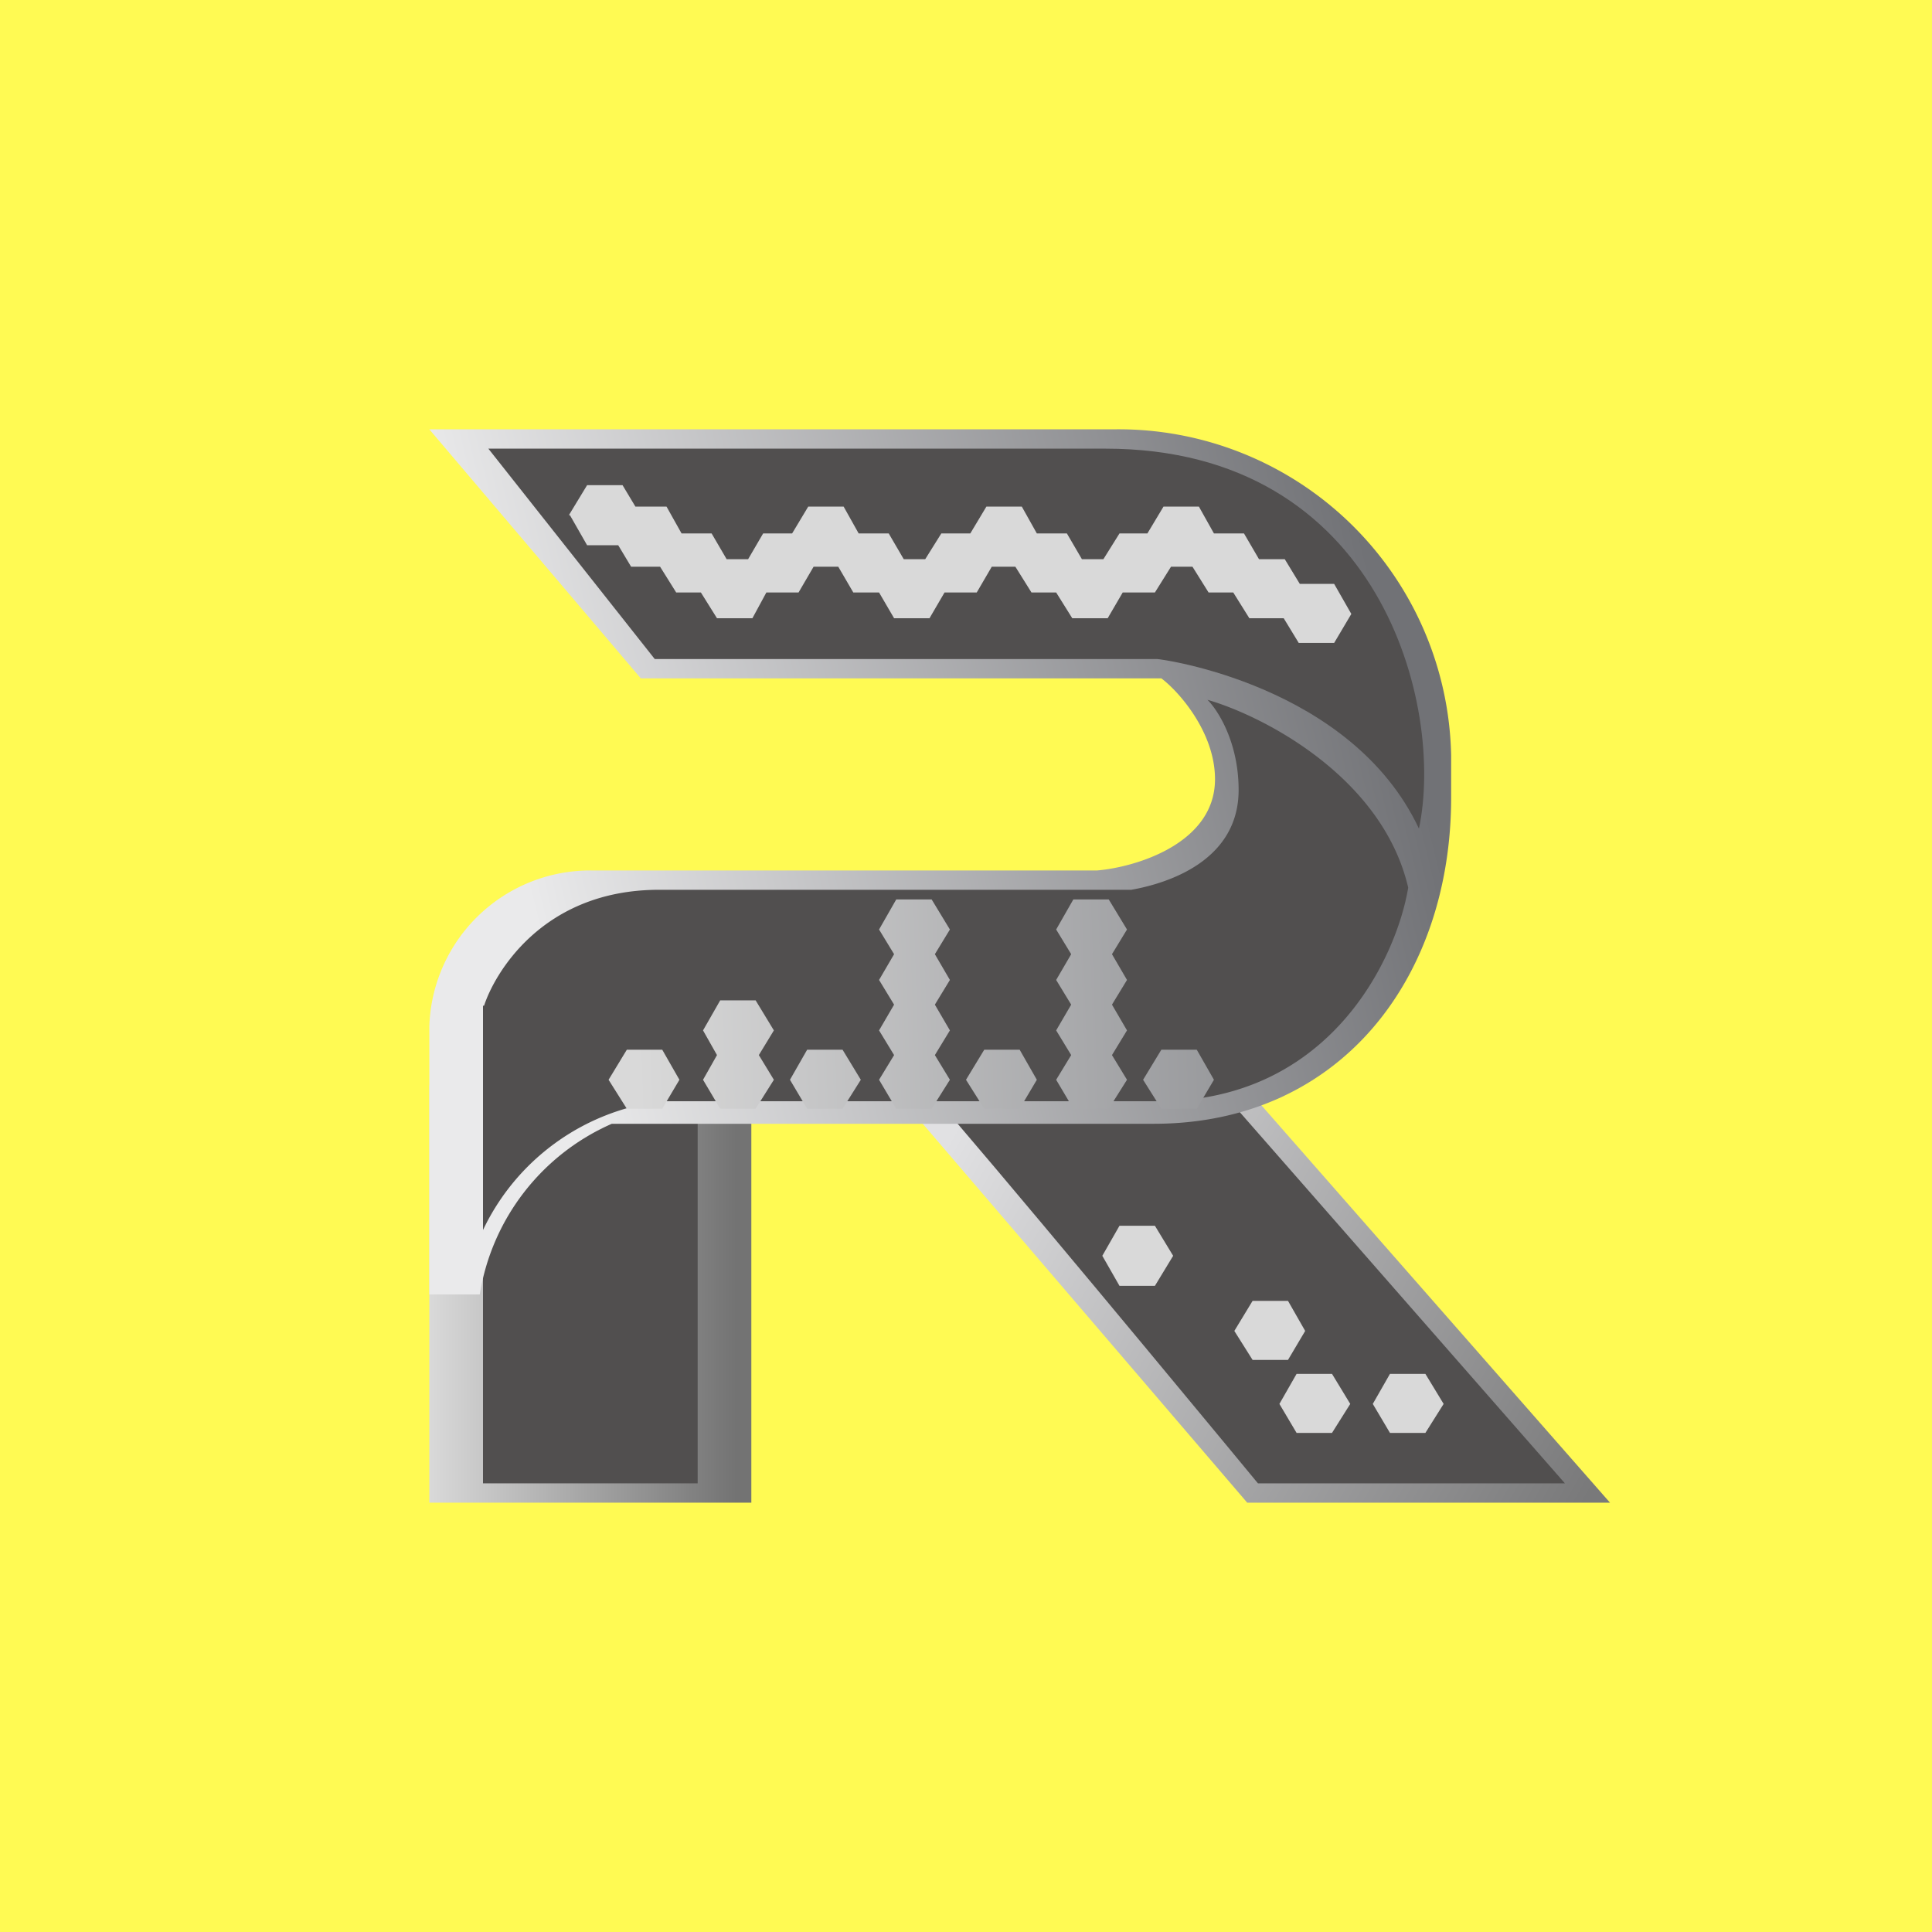 <!-- by TradingView --><svg width="18" height="18" viewBox="0 0 18 18" xmlns="http://www.w3.org/2000/svg"><path fill="#FFFA53" d="M0 0h18v18H0z"/><path d="m11.62 14-3.1-3.62 2.62-.78L15 14h-3.38Z" fill="url(#auhrcbyx2)"/><path d="M11.72 13.82s-1.89-2.29-2.84-3.4l2.1-.71 3.6 4.11h-2.86Z" fill="#514F4F"/><path d="m10.27 11.7.16-.28h.33l.17.28-.17.28h-.33l-.16-.28ZM11.5 12.4l.17-.28H12l.16.28-.16.27h-.33l-.17-.27ZM11.92 13.08l.16-.28h.33l.17.28-.17.27h-.33l-.16-.27ZM12.79 13.08l.16-.28h.33l.17.28-.17.27h-.33l-.16-.27Z" fill="#D9D9D9"/><path fill="url(#buhrcbyx2)" d="M4 10.11h3V14H4z"/><path fill="#514F4F" d="M4.5 10.25h2v3.57h-2z"/><path d="M10.37 4H4l1.97 2.32h4.85c.16.12.5.5.5.94 0 .6-.74.82-1.1.85h-4.7A1.5 1.5 0 0 0 4 9.56v2.5h.47a2.1 2.1 0 0 1 1.23-1.59h5.05c1.74 0 2.77-1.36 2.77-3.04v-.39A3.1 3.1 0 0 0 10.37 4Z" fill="url(#cuhrcbyx2)"/><path d="M6.1 6.14 4.55 4.18h5.75c2.57 0 3.16 2.41 2.92 3.54-.63-1.34-2.4-1.58-2.44-1.58H6.11Z" fill="#514F4F"/><path d="M4.5 9.37v2.09a2.13 2.13 0 0 1 1.66-1.2h4.63c1.6 0 2.22-1.33 2.33-1.99-.24-1.03-1.35-1.6-1.87-1.75.1.1.29.4.29.84 0 .66-.66.87-1 .93H6.14c-1.1 0-1.54.8-1.63 1.08Z" fill="#514F4F"/><path d="m5.3 4.8.17-.28h.33l.12.2h.29l.14.25h.28l.14.24h.2l.14-.24h.27l.15-.25h.33l.14.25h.28l.14.24h.2l.15-.24h.27l.15-.25h.33l.14.25h.28l.14.24h.2l.15-.24h.26l.15-.25h.33l.14.25h.28l.14.24h.24l.14.23h.32l.16.28-.16.27h-.33l-.14-.23h-.32l-.15-.24h-.23l-.15-.24h-.2l-.15.24h-.3l-.14.24h-.33l-.15-.24h-.23l-.15-.24h-.22l-.14.24h-.3l-.14.24h-.33l-.14-.24h-.24l-.14-.24h-.23l-.14.24h-.3l-.13.24h-.33l-.15-.24H6.3l-.15-.24h-.27l-.12-.2h-.29l-.16-.28Z" fill="#D9D9D9"/><path d="m8.35 8.38-.16.28.14.23-.14.24.14.23-.14.24.14.23-.14.23.16.27h.33l.17-.27-.14-.23.14-.23-.14-.24.14-.23-.14-.24.14-.23-.17-.28h-.33Zm-1.64.94-.16.28.13.23-.13.23.16.27h.33l.17-.27-.14-.23.14-.23-.17-.28h-.33Zm3.13-.66.16-.28h.33l.17.28-.14.23.14.24-.14.23.14.24-.14.23.14.23-.17.27H10l-.16-.27.14-.23-.14-.23.14-.24-.14-.23.14-.24-.14-.23ZM9 10.06l.17-.28h.33l.16.28-.16.27h-.33L9 10.06Zm-1.48-.28-.16.28.16.27h.33l.17-.27-.17-.28h-.33Zm-1.85.28.17-.28h.33l.16.28-.16.27h-.33l-.17-.27Zm5.15-.28-.17.28.17.27h.33l.16-.27-.16-.28h-.33Z" fill="url(#duhrcbyx2)"/><defs><linearGradient id="auhrcbyx2" x1="8.74" y1="10.79" x2="14.67" y2="14.17" gradientUnits="userSpaceOnUse"><stop stop-color="#E1E1E3"/><stop offset="1" stop-color="#79797A"/></linearGradient><linearGradient id="buhrcbyx2" x1="4" y1="12.26" x2="6.86" y2="12.26" gradientUnits="userSpaceOnUse"><stop stop-color="#D9D9D9"/><stop offset="1" stop-color="#737373"/></linearGradient><linearGradient id="cuhrcbyx2" x1="13.28" y1="7.44" x2="5.18" y2="9.39" gradientUnits="userSpaceOnUse"><stop stop-color="#717276"/><stop offset="1" stop-color="#EAEAEB"/></linearGradient><linearGradient id="duhrcbyx2" x1="5.94" y1="10.01" x2="11.61" y2="9.82" gradientUnits="userSpaceOnUse"><stop stop-color="#D9D9D9"/><stop offset="1" stop-color="#96979A"/></linearGradient></defs></svg>